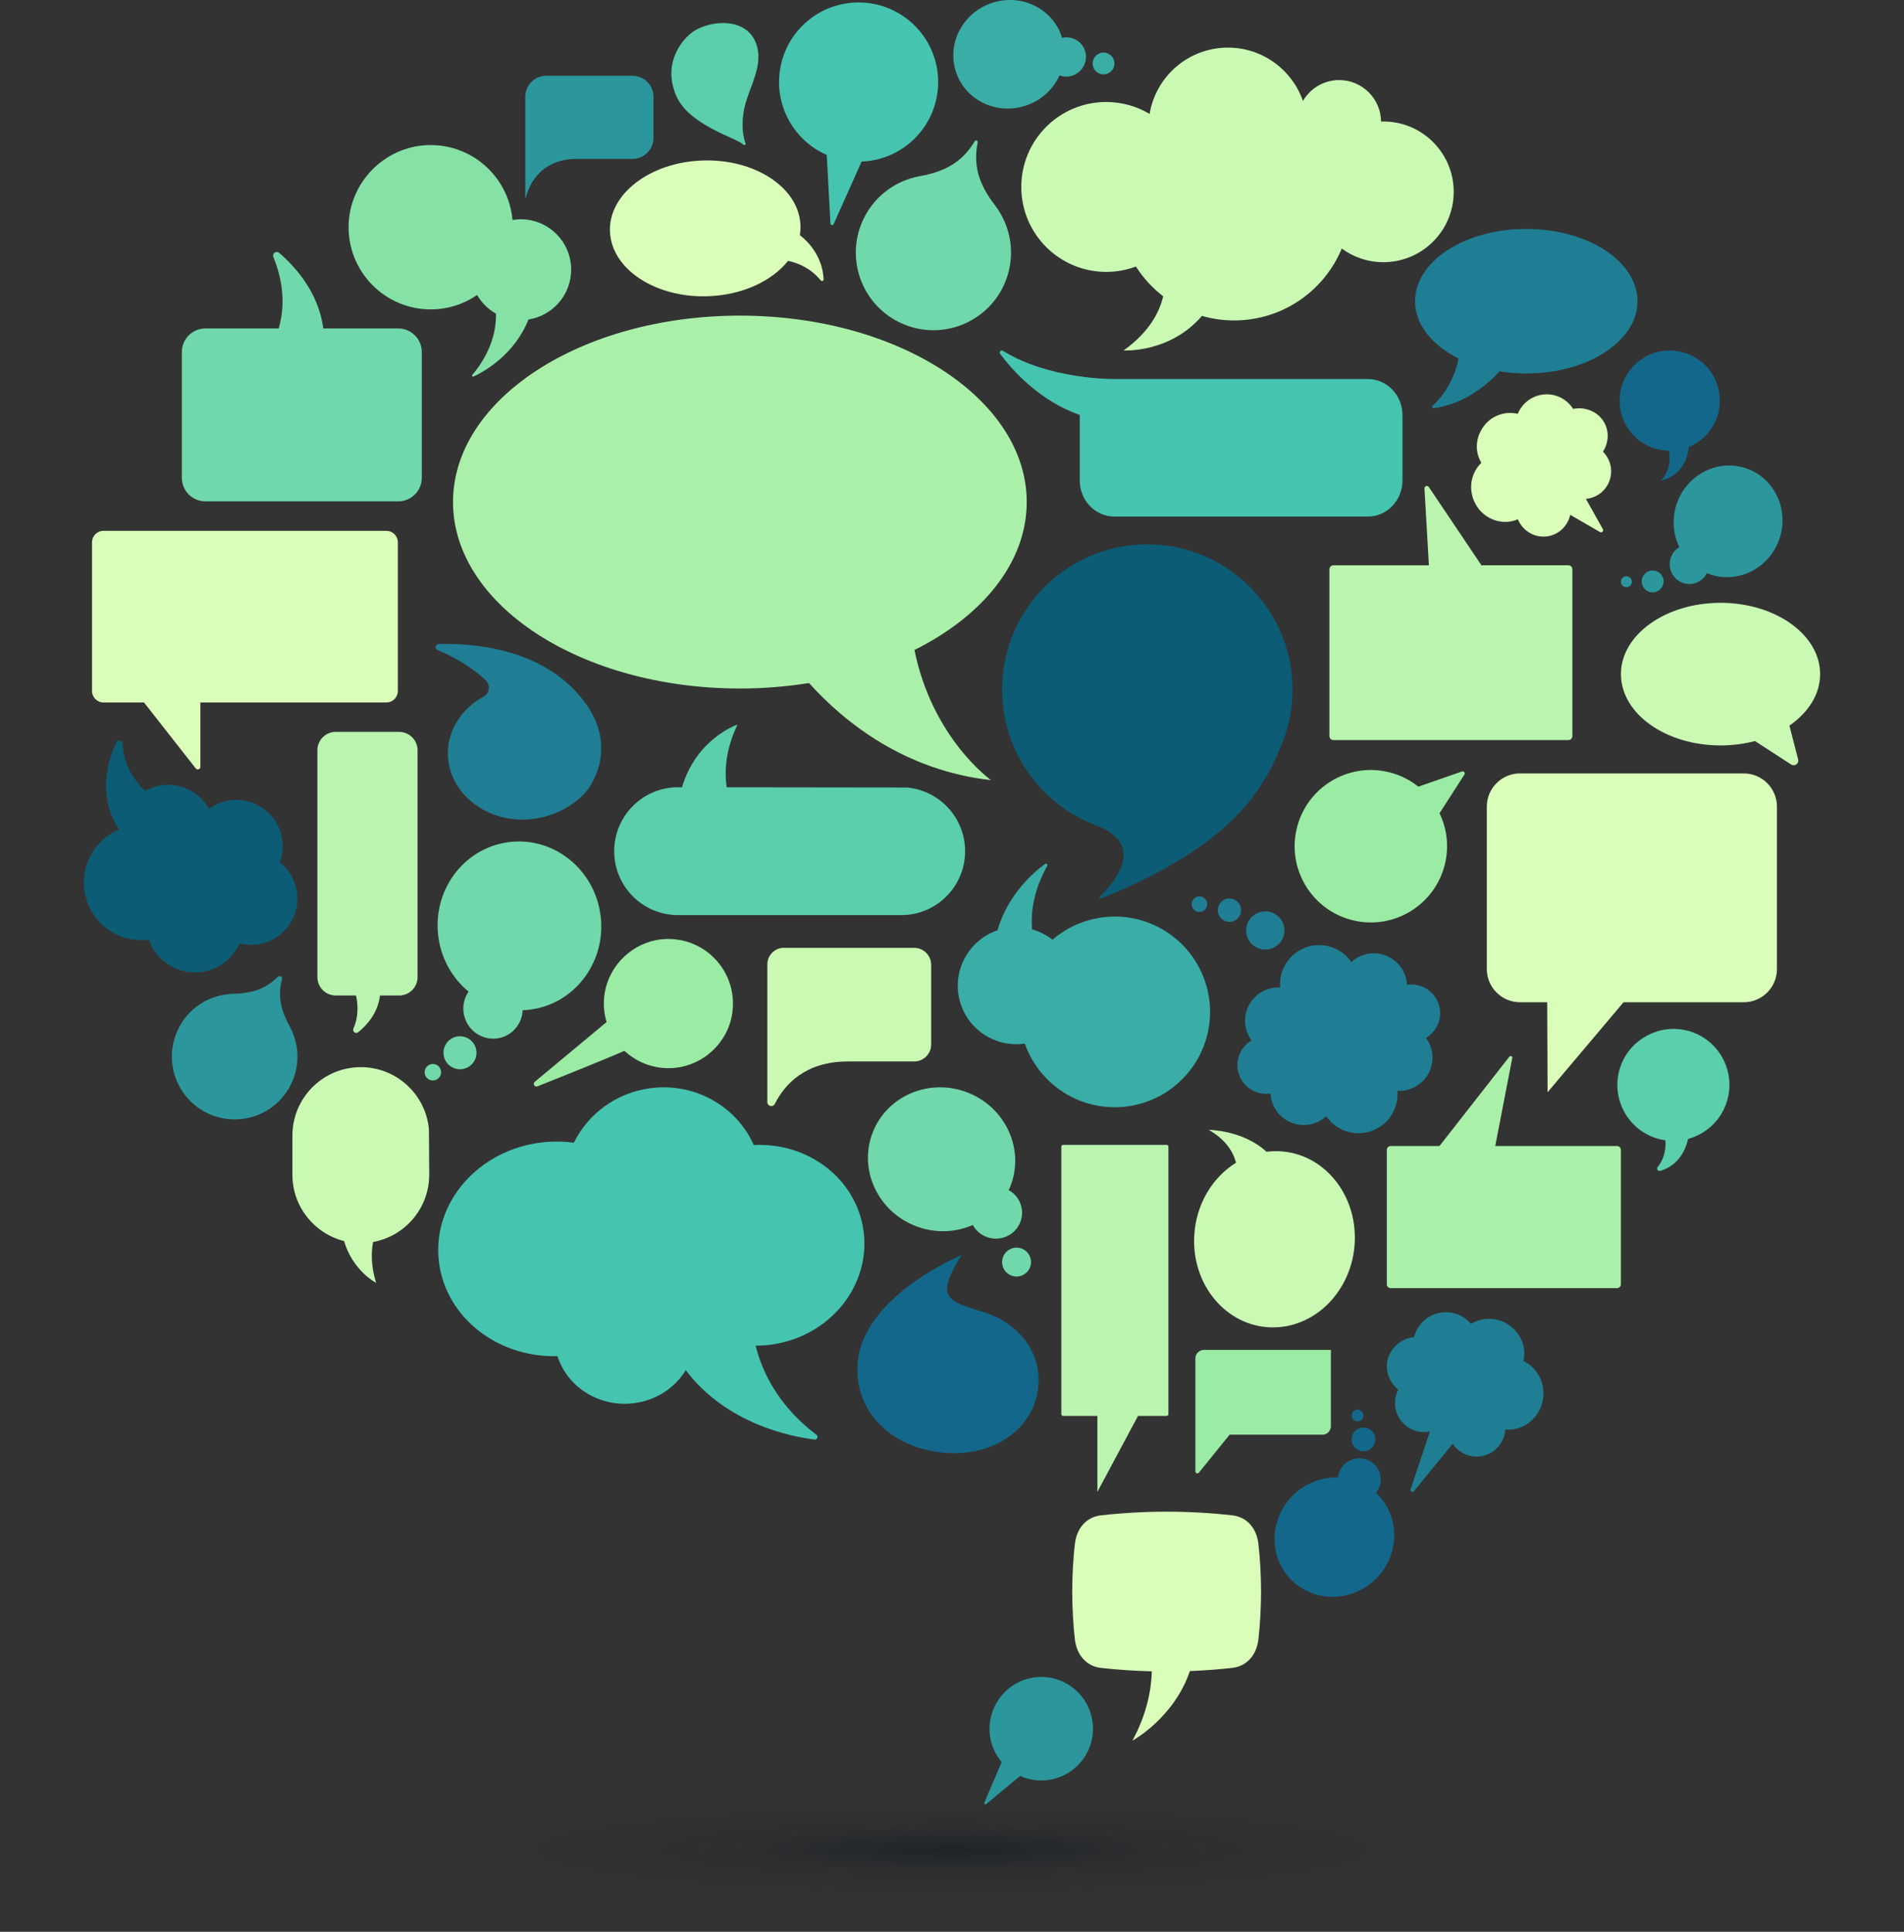 <svg xmlns="http://www.w3.org/2000/svg" xmlns:xlink="http://www.w3.org/1999/xlink" id="Layer_1" data-name="Layer 1" viewBox="0 0 838.5 850.49"><rect x="0" y="0" width="838.5" height="850.49" fill="#333333" stroke="none"/><defs><style>      .cls-1 {        fill: #5acead;      }      .cls-1, .cls-2, .cls-3, .cls-4, .cls-5, .cls-6, .cls-7, .cls-8, .cls-9, .cls-10, .cls-11, .cls-12, .cls-13, .cls-14, .cls-15 {        stroke-width: 0px;      }      .cls-2 {        fill: #45c4b0;      }      .cls-3 {        fill: #39ada6;      }      .cls-4 {        fill: #0c5c75;      }      .cls-5 {        fill: #aaf0a9;      }      .cls-6 {        fill: #9aeba3;      }      .cls-7 {        fill: #2c969d;      }      .cls-8 {        fill: #dafdba;      }      .cls-9 {        fill: #1f7e93;      }      .cls-10 {        fill: url(#radial-gradient);        isolation: isolate;        opacity: .5;      }      .cls-11 {        fill: #85e1a6;      }      .cls-12 {        fill: #baf4af;      }      .cls-13 {        fill: #70d8aa;      }      .cls-14 {        fill: #caf9b4;      }      .cls-15 {        fill: #13678a;      }    </style><radialGradient id="radial-gradient" cx="-430.99" cy="-27243.71" fx="-430.99" fy="-27243.71" r="363.1" gradientTransform="translate(919.2 -2454.96) scale(1.16 -.12)" gradientUnits="userSpaceOnUse"><stop offset="0" stop-color="#0b141e"></stop><stop offset=".23" stop-color="rgba(11, 20, 30, .53)" stop-opacity=".53"></stop><stop offset=".53" stop-color="rgba(11, 20, 30, .13)" stop-opacity=".13"></stop><stop offset=".84" stop-color="#0b141e" stop-opacity="0"></stop></radialGradient></defs><ellipse class="cls-10" cx="419.25" cy="808.42" rx="419.25" ry="42.07"></ellipse><g><path class="cls-14" d="M525.91,544.35c.65-13.99,7.98-26,18.42-32.46-1.21-4.67-4.4-10.17-12.06-14.47,0,0,15.13.06,25.48,9.66,1.74-.22,3.52-.31,5.32-.25,19.53.69,34.55,18.61,33.55,40.03-1,21.41-17.64,38.21-37.16,37.51-19.53-.69-34.55-18.61-33.55-40.03h0Z"></path><path class="cls-8" d="M362.72,122.96c-.17-3.9-1.63-12.51-10.48-19.44.24-1.47.34-2.98.27-4.5-.75-16.5-20.14-29.19-43.3-28.35-23.17.85-41.34,14.91-40.59,31.4.75,16.5,20.14,29.2,43.3,28.35,15.13-.55,28.13-6.74,35.12-15.57,4.61.94,9.98,3.26,14.41,8.59.44.53,1.3.2,1.27-.49h0Z"></path><path class="cls-12" d="M175.79,322.21h-27.91c-4.48,0-8.11,3.63-8.11,8.11v99.85c0,4.48,3.63,8.11,8.11,8.11h8.89c.7,2.95,1.46,8.66-1.13,14.57-.57,1.29,1,2.49,2.1,1.6,3.87-3.12,8.66-8.44,9.61-16.17h8.44c4.48,0,8.1-3.63,8.1-8.1v-99.85c0-4.48-3.63-8.11-8.11-8.11h0Z"></path><path class="cls-13" d="M175.36,144.61h-33c-2.1-16.26-12.85-27.69-19.45-33.3-1.28-1.09-3.16.28-2.52,1.84,5.65,13.78,4.31,24.82,2.33,31.46h-32.26c-5.73,0-10.38,4.65-10.38,10.38v55.37c0,5.73,4.65,10.38,10.38,10.38h84.91c5.73,0,10.38-4.65,10.38-10.38v-55.37c0-5.73-4.65-10.38-10.38-10.38h-.01Z"></path><path class="cls-8" d="M669.4,340.51h98.53c8.08,0,14.62,6.55,14.62,14.62v71.49c0,8.08-6.55,14.63-14.63,14.63h-52.94l-33.45,39.63-.16-39.63h-11.97c-8.08,0-14.63-6.55-14.63-14.63v-71.49c0-8.08,6.55-14.63,14.63-14.63h0Z"></path><path class="cls-8" d="M554.18,679.55c-.82-6.72-5.05-11.69-11.44-12.41-9.62-1.08-19.29-1.62-28.96-1.62s-19.34.54-28.96,1.62c-6.39.71-10.62,5.68-11.44,12.41-.74,6.1-1.19,14.38-1.19,21.17s.44,15.07,1.19,21.17c.82,6.72,5.05,11.69,11.44,12.41,7.46.84,14.94,1.33,22.43,1.52-.23,8.07-2.16,18.73-8.55,30.52,0,0,18.32-9.96,25.31-30.64,6.25-.25,12.49-.7,18.72-1.41,6.39-.72,10.62-5.68,11.44-12.41.74-6.1,1.19-14.38,1.19-21.17s-.45-15.07-1.19-21.17h.01Z"></path><path class="cls-1" d="M399.55,346.71l-79.51-.1c-1.08-7.2-.5-16.61,4.75-27.61,0,0-17.99,5.93-24.45,27.59h-1.71c-15.55,0-28.15,12.6-28.15,28.15s12.6,28.15,28.15,28.15h98.24c15.55,0,28.15-12.6,28.15-28.15,0-14.64-11.18-26.67-25.47-28.02h0Z"></path><path class="cls-14" d="M189.03,517.18l-.14-20.1c-1.45-15.29-14.32-27.26-29.99-27.26-16.64,0-30.13,13.49-30.13,30.13v17.22c0,14.09,9.68,25.92,22.75,29.21,3.91,13.21,14.1,18.4,14.1,18.4-2.2-7.15-2.23-13.16-1.32-17.98,14.06-2.55,24.72-14.84,24.72-29.63h.01Z"></path><path class="cls-15" d="M434.09,577.96c-9.35-2.99-15.45-4.39-16.81-8.99-1.52-5.14,6.19-16.42,6.19-16.42,0,0-43.82,18.01-45.82,47.96-1.44,21.51,15.56,37.59,39.32,39.17,21.27,1.41,38.86-11.1,40.31-29.64,1.27-16.29-10.34-27.98-23.19-32.09h0Z"></path><path class="cls-14" d="M757.7,265.39c24.22,0,43.86,14.06,43.86,31.39,0,8.91-5.2,16.95-13.53,22.67l3.85,14.9c.47,1.8-1.53,3.24-3.09,2.23l-15.92-10.33c-4.73,1.25-9.84,1.93-15.17,1.93-24.23,0-43.86-14.05-43.86-31.39s19.64-31.39,43.86-31.39h0Z"></path><path class="cls-12" d="M513.74,504.03h-45.53c-.44,0-.81.36-.81.81v117.73c0,.45.36.81.81.81h15.06v33.44l17.89-33.44h12.59c.44,0,.81-.36.81-.81v-117.73c0-.45-.36-.81-.81-.81h0Z"></path><path class="cls-8" d="M170.18,233.71H45.57c-2.77,0-5.05,2.27-5.05,5.05v65.45c0,2.78,2.27,5.05,5.05,5.05h17.84l22.79,29.04c.67.86,2.05.38,2.05-.71v-28.33h81.93c2.77,0,5.04-2.27,5.04-5.04v-65.45c0-2.78-2.27-5.05-5.05-5.05h.01Z"></path><path class="cls-12" d="M587.21,325.82h103.51c.96,0,1.74-.78,1.74-1.74v-73.47c0-.95-.78-1.74-1.74-1.74h-38.31l-23.17-34.46c-.59-.89-1.98-.42-1.92.65l1.95,33.82h-42.08c-.95,0-1.73.78-1.73,1.73v73.48c0,.95.78,1.73,1.73,1.73h.02Z"></path><path class="cls-5" d="M712.14,567.11h-99.7c-.93,0-1.7-.76-1.7-1.7v-59.17c0-.93.76-1.69,1.69-1.69h21.49l30.79-39.34c.48-.6,1.44-.14,1.27.62l-7.49,38.73h53.64c.93,0,1.69.76,1.69,1.69v59.17c0,.93-.76,1.7-1.7,1.7h.02Z"></path><path class="cls-2" d="M193.07,553.04c-1.62-26.04,20.17-48.59,48.65-50.36,3.76-.23,7.44-.08,11.01.39,6.25-12.72,18.79-22.18,34.17-24.04,19.56-2.37,37.62,8.32,45.06,25.08,24.03-1.25,45.22,14.95,48.33,37.79,3.29,24.15-14.9,46.57-40.63,50.07-2.32.32-4.62.46-6.89.46,2.93,11.75,10.05,26.55,26.77,39.24.96.73.36,2.24-.83,2.1-10.68-1.33-38.9-6.99-56.71-30.53-5.26,8.65-15.01,14.56-26.27,14.77-14.21.27-26.34-8.6-30.23-20.94-27.58.71-50.84-18.62-52.43-44.02h0Z"></path><path class="cls-5" d="M402.71,286.17c30.07-15,49.45-38.59,49.45-65.13,0-45.33-56.56-82.08-126.33-82.08s-126.33,36.74-126.33,82.08,56.56,82.08,126.33,82.08c10.5,0,20.69-.84,30.44-2.41,15.9,17.6,42.28,38.49,80.18,42.76,0,0-25.78-18.23-33.74-57.31h0Z"></path><path class="cls-9" d="M672.15,100.78c-27.05,0-48.98,14.25-48.98,31.82,0,10.29,7.52,19.43,19.17,25.25-2.31,11.35-8.5,18.16-11.46,20.87-.45.41-.08,1.16.53,1.06,13.55-2.16,23.08-9.8,28.94-16.29,3.78.61,7.73.94,11.8.94,27.05,0,48.98-14.25,48.98-31.82s-21.93-31.82-48.98-31.82h0Z"></path><path class="cls-2" d="M602.39,166.87h-111.66c-.56,0-28.56.28-49.05-12.42-.87-.54-1.84.51-1.23,1.33,5.1,6.87,17.09,20.64,35.06,26.91v28.85c0,8.78,6.82,15.89,15.23,15.89h111.66c8.41,0,15.23-7.12,15.23-15.89v-28.76c0-8.78-6.82-15.9-15.23-15.9h-.01Z"></path><path class="cls-8" d="M705.94,198.86c2.66-4.16,2.88-9.63-.1-13.86-2.95-4.18-8.22-5.96-13.05-4.98-2.72-4.3-7.73-6.93-13.13-6.33-5.2.57-9.39,3.97-11.24,8.49-5.48-1.26-11.4.66-14.95,5.41-3.64,4.87-4.16,11.07-1.09,16.16-4.31,4.14-5.82,10.8-3.25,16.78,3.28,7.65,11.93,11.27,19.32,8.1h0c2.13,5.11,7.43,8.34,13.05,7.49,5.09-.77,8.94-4.64,10.02-9.46l13.08,7.57c.82.48,1.75-.44,1.28-1.27l-7.46-13.33c4.69-.4,8.93-3.54,10.5-8.33,1.49-4.54.17-9.32-2.99-12.45h0Z"></path><path class="cls-9" d="M670.91,599.18c1.41-6.1-1.14-12.13-6.37-15.81-5.1-3.59-11.66-3.58-16.73-.53-3.32-3.92-8.63-5.95-14.01-4.82-5.6,1.17-9.74,5.43-11.07,10.62-5.15.6-9.84,4.1-11.42,9.25-1.6,5.2.41,10.6,4.43,13.9-2.14,4.17-1.9,9.38,1.08,13.44,3.06,4.18,8.16,5.96,12.89,4.98l-8.51,25.46c-.31.91.88,1.57,1.49.82l17.04-20.84c2.77,4,7.6,6.29,12.63,5.44,5.9-.99,10.15-5.95,10.61-11.76h0c8.43.76,15.9-5.7,16.68-14.42.61-6.83-3.07-13-8.74-15.73Z"></path><g><path class="cls-9" d="M559.12,417.82c4.54-1.05,7.37-5.57,6.32-10.08-1.05-4.52-5.58-7.33-10.12-6.28-4.54,1.05-7.37,5.57-6.32,10.09s5.58,7.33,10.12,6.28h0Z"></path><path class="cls-9" d="M527.45,394.73c-1.83.42-2.97,2.26-2.54,4.11.43,1.85,2.26,3,4.09,2.58,1.83-.42,2.97-2.27,2.54-4.11-.43-1.85-2.26-3-4.09-2.57h0Z"></path><path class="cls-9" d="M546.41,399.55c-.64-2.78-3.4-4.51-6.15-3.87-2.75.64-4.46,3.41-3.82,6.18.65,2.78,3.4,4.51,6.15,3.87,2.76-.64,4.47-3.41,3.82-6.18Z"></path><path class="cls-9" d="M633.44,450.43c.99-2.68,1.08-5.71.04-8.62-1.04-2.91-3.03-5.19-5.5-6.64-2.47-1.45-5.41-2.05-8.35-1.58-.04-.7-.12-1.4-.26-2.1s-.33-1.4-.58-2.09c-1.36-3.81-4.14-6.7-7.52-8.3-3.39-1.6-7.39-1.91-11.19-.55-.95.34-1.85.77-2.68,1.27s-1.6,1.09-2.3,1.73c-2.15-3.14-5.27-5.43-8.78-6.6-3.51-1.16-7.43-1.21-11.19.13s-6.76,3.86-8.74,6.99-2.94,6.87-2.61,10.67c-.95-.06-1.92-.02-2.88.12-.96.14-1.93.37-2.88.72-3.81,1.36-6.7,4.14-8.31,7.52-1.6,3.39-1.92,7.38-.55,11.19.25.69.54,1.35.88,1.98s.72,1.23,1.13,1.79c-2.57,1.51-4.46,3.84-5.45,6.52-.99,2.68-1.08,5.72-.04,8.62,1.04,2.9,3.03,5.19,5.5,6.64,2.47,1.44,5.41,2.05,8.35,1.58.04.7.12,1.4.26,2.1s.33,1.4.58,2.09c1.36,3.81,4.14,6.7,7.52,8.3,3.39,1.6,7.39,1.91,11.2.55.95-.34,1.85-.77,2.68-1.28s1.6-1.09,2.3-1.73c2.16,3.14,5.27,5.43,8.79,6.59,3.51,1.16,7.43,1.21,11.19-.13,3.75-1.34,6.76-3.86,8.73-6.99,1.98-3.13,2.94-6.87,2.61-10.67.95.06,1.91.02,2.88-.12.96-.14,1.93-.37,2.88-.71,3.81-1.36,6.7-4.14,8.3-7.53,1.6-3.39,1.91-7.38.55-11.19-.25-.69-.54-1.35-.88-1.98s-.71-1.22-1.13-1.79c2.57-1.51,4.46-3.84,5.45-6.52v.02Z"></path></g><path class="cls-4" d="M123.24,379.62c.09-.25.2-.49.28-.75,3.48-10.72-2.39-22.22-13.11-25.7-6.5-2.11-13.28-.77-18.39,3-2.41-4.44-6.44-8-11.62-9.68-5.72-1.85-11.65-1.03-16.48,1.75-4.89-4.61-9.39-11.37-9.98-20.87-.09-1.49-2.09-1.91-2.73-.55-3.67,7.82-8.51,23.38,1.19,38.36-6.89,2.92-12.46,8.84-14.61,16.72-3.34,12.26,3.12,25.35,14.89,30.12,4.26,1.73,8.67,2.22,12.86,1.67,2.15,6.12,7.01,11.21,13.66,13.36,10.59,3.44,21.9-1.76,26.33-11.71,10.35,2.65,21.1-3.14,24.45-13.44,2.71-8.34-.26-17.14-6.76-22.28h.02Z"></path><path class="cls-11" d="M251.54,118.74c0-12.27-9.94-22.21-22.21-22.21-1.24,0-2.44.13-3.63.32-1.67-19.11-18.2-33.97-37.97-32.93-18.64.98-33.66,16.37-34.2,35.03-.6,20.47,15.82,37.26,36.15,37.26,7.59,0,14.63-2.34,20.44-6.33,1.99,3.43,4.86,6.27,8.32,8.22.11,6.41-1.57,16.39-10.44,26.99-.31.37.09.89.52.69,4.8-2.23,18.02-9.6,24.22-25.12,10.64-1.65,18.79-10.82,18.79-21.92h0Z"></path><path class="cls-3" d="M532.24,438.1c-4.09-22.83-25.91-38.01-48.73-33.92-7.69,1.38-14.5,4.77-20.01,9.53-2.65-2.09-5.71-3.64-9-4.56-.58-7.12.49-16.83,6.71-27.97.34-.61-.37-1.27-.94-.86-4.97,3.6-16.33,13.28-21.01,29.26-11.87,4.03-19.34,16.21-17.07,28.93,2.46,13.75,15.4,22.95,29.12,20.93,6.7,19.1,26.44,31.07,47.01,27.38,22.82-4.09,38.01-25.91,33.92-48.74v.02Z"></path><g><path class="cls-13" d="M264.61,404.24c-1.94-20.44-19.58-35.49-39.38-33.62-19.81,1.87-34.29,19.95-32.35,40.39.99,10.44,6.09,19.47,13.47,25.56-1.69,2.47-2.57,5.53-2.24,8.77.72,7.25,7.13,12.57,14.32,11.89,6.56-.62,11.48-6.03,11.75-12.47.7-.02,1.39-.06,2.1-.13,19.81-1.87,34.29-19.95,32.35-40.4h-.02Z"></path><path class="cls-13" d="M201.88,456.25c-3.99.38-6.92,3.93-6.54,7.92.38,4,3.93,6.92,7.92,6.55,4-.38,6.93-3.93,6.55-7.92-.38-3.99-3.93-6.92-7.92-6.54h-.01Z"></path><path class="cls-13" d="M190.29,468.44c-2,.19-3.46,1.96-3.27,3.96.19,2,1.96,3.46,3.96,3.27s3.46-1.96,3.27-3.96-1.96-3.46-3.96-3.27Z"></path></g><path class="cls-7" d="M783.62,237.31c-4.43,12.88-18.14,19.83-30.62,15.54-.44-.15-.86-.35-1.29-.52-1.92,3.83-6.39,5.76-10.53,4.33-4.53-1.56-6.94-6.53-5.39-11.11.69-2.04,2.06-3.66,3.77-4.68-2.79-5.7-3.4-12.55-1.13-19.13,4.43-12.88,18.14-19.83,30.62-15.53s19,18.23,14.57,31.11h0ZM729.38,251.42c-2.52-.87-5.26.47-6.13,2.99s.47,5.26,2.99,6.13c2.52.86,5.26-.47,6.13-2.99.87-2.52-.47-5.26-2.99-6.13ZM717.03,253.84c-1.26-.44-2.63.23-3.06,1.49-.43,1.26.24,2.63,1.5,3.06s2.63-.23,3.06-1.49c.43-1.26-.24-2.63-1.49-3.06h-.01Z"></path><path class="cls-13" d="M426.2,481.03c16.74,6.56,25.13,25.03,18.77,41.24-.23.57-.5,1.12-.76,1.67,4.95,2.75,7.24,8.75,5.12,14.12-2.31,5.88-9,8.78-14.95,6.48-2.66-1.03-4.71-2.92-5.97-5.23-7.68,3.36-16.74,3.78-25.29.42-16.73-6.56-25.14-25.03-18.76-41.24,6.37-16.21,25.1-24.03,41.83-17.47h.01ZM441.76,553.32c-1.28,3.27.33,6.96,3.6,8.24,3.27,1.28,6.96-.33,8.25-3.6,1.28-3.27-.33-6.96-3.6-8.24-3.27-1.28-6.96.33-8.24,3.6h-.01Z"></path><g><path class="cls-15" d="M607.06,658.31c-.36-.38-.74-.71-1.12-1.06,2.92-3.62,2.83-8.88-.44-12.32-3.58-3.77-9.57-3.91-13.39-.32-1.7,1.6-2.64,3.68-2.89,5.83-6.89-.19-13.94,2.29-19.42,7.49-10.71,10.17-11.41,26.82-1.54,37.2,9.86,10.37,26.54,10.54,37.25.38,10.71-10.17,11.4-26.82,1.55-37.2Z"></path><path class="cls-15" d="M596.66,637.29c1.99,2.09,5.3,2.18,7.39.2,2.09-1.99,2.18-5.3.2-7.39-1.99-2.09-5.3-2.18-7.39-.19-2.09,1.99-2.18,5.3-.19,7.39h-.01Z"></path><path class="cls-15" d="M599.64,625.08c1.05-.99,1.09-2.65.1-3.69-.99-1.05-2.65-1.09-3.7-.1-1.04.99-1.09,2.65-.1,3.69.99,1.05,2.65,1.09,3.69.1h.01Z"></path></g><g><path class="cls-3" d="M467.72,16.68c-.14-.45-.26-.9-.42-1.35-4.58-12.32-18.6-18.47-31.31-13.74-12.71,4.73-19.31,18.57-14.72,30.88,4.58,12.32,18.6,18.47,31.31,13.74,6.51-2.42,11.39-7.23,14.02-13,1.87.66,3.96.73,5.97-.03,4.5-1.7,6.81-6.7,5.14-11.17-1.52-4.09-5.82-6.28-9.98-5.33h0Z"></path><path class="cls-3" d="M490.48,26.27c-.93-2.48-3.69-3.75-6.18-2.82-2.48.93-3.75,3.69-2.82,6.17.93,2.49,3.69,3.75,6.18,2.82s3.75-3.69,2.82-6.18h0Z"></path></g><path class="cls-14" d="M609.22,53.48c-.34,0-.68.02-1.02.03-.11-10.1-8.32-18.26-18.45-18.26-6.81,0-12.75,3.7-15.95,9.2-4.75-13.67-17.74-23.49-33.04-23.49-17.35,0-31.73,12.63-34.49,29.19-5.59-3.33-12.12-5.25-19.11-5.25-20.66,0-37.4,16.75-37.4,37.4s16.75,37.4,37.4,37.4c4.61,0,9.02-.84,13.09-2.36,3.21,5.03,7.27,9.46,11.99,13.09-1.52,6.65-5.86,15.58-17.39,23.85,0,0,20.33,1.29,34.47-15.21,4.51,1.3,9.26,2,14.19,2,21.36,0,39.67-13.07,47.39-31.64,5.13,3.77,11.47,6,18.32,6,17.11,0,30.98-13.87,30.98-30.97s-13.87-30.98-30.98-30.98Z"></path><path class="cls-6" d="M643.86,339.64l-19.23,6.69c-3.71-2.96-8.11-5.19-13.02-6.38-18.01-4.37-36.16,6.7-40.52,24.7-4.37,18.01,6.7,36.16,24.71,40.52,18.01,4.37,36.15-6.7,40.52-24.71,1.9-7.83.88-15.69-2.36-22.42l10.96-17.06c.46-.72-.25-1.63-1.06-1.34h0Z"></path><path class="cls-2" d="M404.38,12.93c-12.8-14.51-34.95-15.89-49.45-3.08-14.5,12.8-15.88,34.94-3.08,49.45,3.5,3.96,7.69,6.94,12.24,8.92l1.63,30.19c.04.77,1.09.97,1.41.26l12.32-27.54c7.8-.29,15.55-3.17,21.86-8.74,14.51-12.81,15.89-34.95,3.08-49.45h-.01Z"></path><path class="cls-7" d="M480.53,755.1c-3.4-12.53-16.61-19.77-29.11-15.67-10.84,3.55-17.48,14.93-15.22,26.11.79,3.93,2.54,7.39,4.93,10.22l-7.66,17.92c-.21.5.39.95.81.6l14.98-12.41c4.63,2.07,9.98,2.62,15.26,1.19,12.14-3.3,19.32-15.81,16.02-27.95h0Z"></path><path class="cls-7" d="M79.39,451.37c-7.63,13.23-3.08,30.13,10.14,37.76,13.23,7.63,30.13,3.09,37.76-10.14,4.97-8.62,4.77-18.79.38-26.94h0c-4.4-7.95-5.29-14.24-3.48-20.89.31-1.13-1.05-1.91-1.88-1.08-4.85,4.91-10.73,7.29-19.82,7.46h0c-9.26.29-18.16,5.22-23.13,13.83h.03Z"></path><path class="cls-13" d="M438.3,90.54h.01c-7.7-9.92-9.64-18.12-7.75-27.87.15-.76-.87-1.17-1.27-.51-5.16,8.5-12.11,13.27-24.48,15.44h0c-11.25,2.11-21.19,9.83-25.62,21.29-6.8,17.61,1.96,37.39,19.57,44.19,17.61,6.8,37.39-1.96,44.19-19.57,4.43-11.47,2.25-23.86-4.66-32.98h0Z"></path><path class="cls-14" d="M345.19,417.31h57.44c4.1,0,7.45,3.35,7.45,7.45v35.1c0,4.1-3.35,7.45-7.45,7.45h-29.18c-19.1,0-28.09,10.43-32.21,18.67-.83,1.65-3.31,1.08-3.31-.77v-60.65c0-4,3.27-7.27,7.27-7.27v.02Z"></path><path class="cls-7" d="M278.55,33.35h-37.99c-5.08,0-9.23,4.16-9.23,9.23v44.59c0,.12.17.14.19.03.87-3.79,5.17-17.23,22.51-17.24h24.52c5.08,0,9.23-4.16,9.23-9.23v-18.14c0-5.08-4.16-9.23-9.23-9.23h0Z"></path><path class="cls-4" d="M567.25,319.31h0c1.55-6.13,2.23-12.61,1.86-19.3-1.79-32.69-28.52-59.03-61.24-60.33-36.5-1.45-66.55,27.71-66.55,63.89,0,27.22,17.02,50.45,40.99,59.68h-.02c15.46,5.62,17.15,16.48,2.04,31.49-.42.42.03,1.12.58.89,49.2-20.19,68.55-40.89,78.63-65.77,1.52-3.36,2.76-6.86,3.69-10.5,0-.02.01-.03.01-.05h.01Z"></path><g><path class="cls-9" d="M193.53,287.19l.34-.05c-.46-.1-.71-.13-.34.05Z"></path><path class="cls-9" d="M192.67,286.16c5.51,2.28,13.93,6.52,21.21,13.3,2.24,2.08,1.75,5.77-.93,7.23-9.43,5.13-15.72,14.38-15.72,24.93,0,16.13,14.69,29.21,32.81,29.21,11.3,0,22.5-5.21,28.57-12.96,3.67-4.68,12.58-20.84-1.52-39.31-18.16-23.78-50.3-25.46-63.95-25.01-1.45.05-1.81,2.04-.47,2.59v.02Z"></path></g><g><path class="cls-1" d="M326.66,58.87l.07.39c.06.2.13.4.21.58,0-.39-.23-.59-.28-.97Z"></path><path class="cls-1" d="M327.77,47.75c2.04-9.55,9.02-19.16,5.02-29.08-4.26-10.55-18.44-10.03-26.65-5.32-4.66,2.67-14.99,13.67-8.26,29.01,5.69,12.95,27.18,18.62,29.36,21.27.4.48,1.34.14,1.12-.44-1.7-4.32-1.64-10.54-.59-15.44Z"></path></g><path class="cls-15" d="M739.27,154.66c-12-2.18-23.49,5.78-25.66,17.78-2.18,12,5.78,23.49,17.78,25.66,1.18.21,2.35.3,3.51.33,1.85,8.34-3.52,13.23-3.52,13.23,9.78-2.4,11.92-10.39,12.34-14.87,6.72-2.77,11.94-8.78,13.33-16.46,2.18-12-5.78-23.49-17.78-25.66h0Z"></path><path class="cls-1" d="M743.07,453.74c-12.08-3.12-24.87,3.55-29.23,15.23-4.99,13.35,2.27,27.98,15.69,32.2,1.28.4,2.56.66,3.85.85.53,5.62-1.58,9.55-3.39,11.82-.64.81.17,1.94,1.16,1.65,8.42-2.48,11.28-9.71,12.25-14.06,7.84-2.13,14.46-8.06,17.08-16.39,4.23-13.42-3.61-27.75-17.4-31.31h0Z"></path><path class="cls-6" d="M586.11,594.31h-55.94c-2.07,0-3.74,1.67-3.74,3.74v49.74c0,.82,1.03,1.19,1.55.55l13.53-16.71h40.86c2.07,0,3.74-1.67,3.74-3.74v-33.58h0Z"></path><path class="cls-6" d="M293.64,413.39c-12.76.3-23.89,9.35-26.92,21.75-1.27,5.21-.96,10.24.41,14.82l-31.62,26.31c-1.03.86-.06,2.49,1.18,2,10.65-4.23,30.73-12.27,38.3-15.64,5.32,4.95,12.53,7.93,20.53,7.62,13.49-.52,24.96-10.76,26.95-24.1,2.64-17.66-11.18-33.16-28.84-32.75h0Z"></path></g></svg>